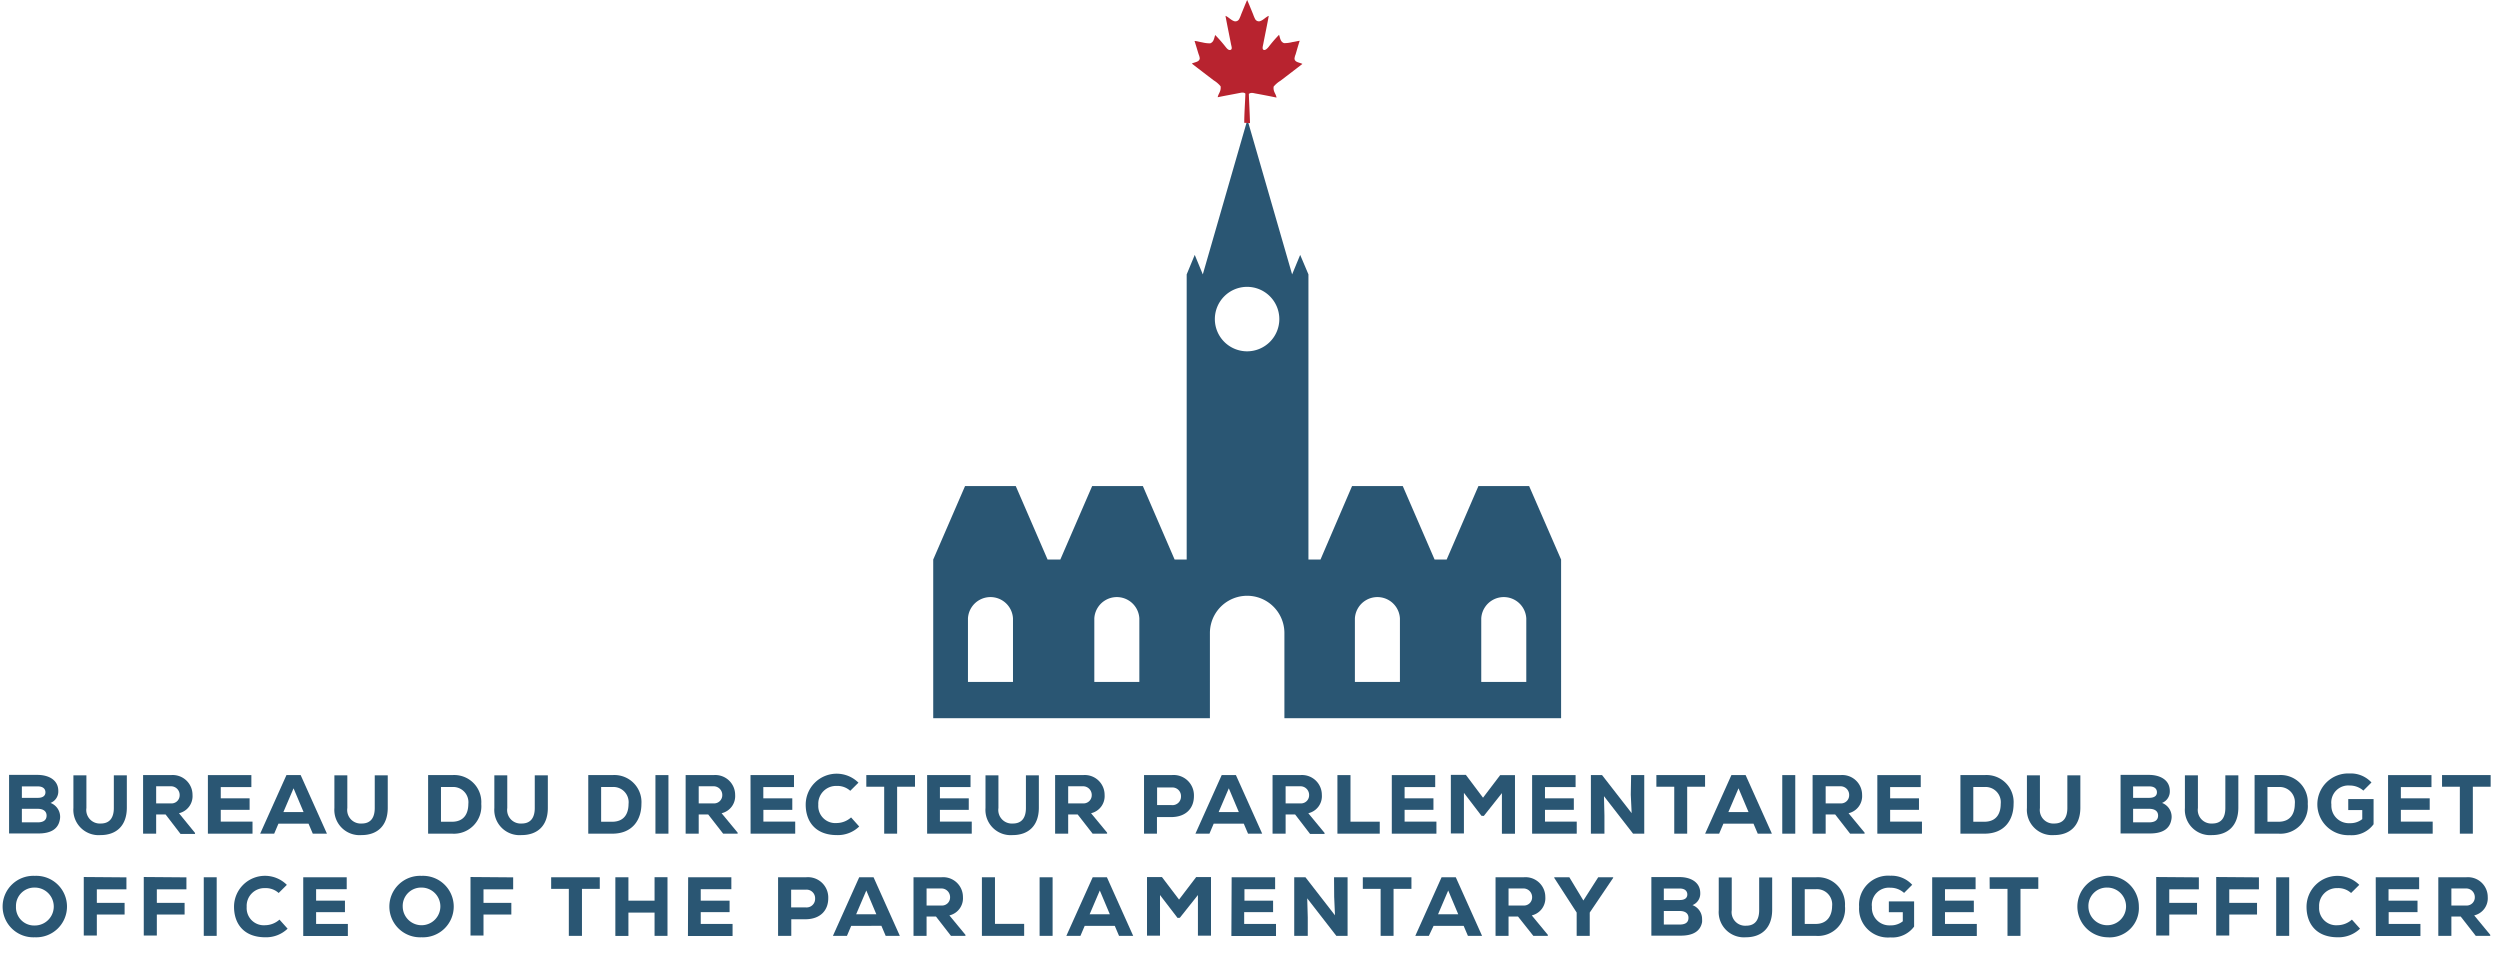 <svg id="Live" xmlns="http://www.w3.org/2000/svg" viewBox="0 0 369.18 141.88"><defs><style>.cls-1{fill:#2a5673;}.cls-2{fill:#b8232f;fill-rule:evenodd;}</style></defs><title>2019-08-19_Full_logo_f</title><path class="cls-1" d="M225.81,71.78h-7.49l-4.69,10.85h-1.78l-4.7-10.85h-7.49L195,82.63h-1.78V53.72h0V40.52L192,37.64l-1.19,2.88h0l-6.6-22.85-6.59,22.85h0l-1.19-2.88-1.19,2.88v13.2h0V82.63h-1.78l-4.69-10.85h-7.49l-4.7,10.85H154.7L150,71.78h-7.49l-4.7,10.85v23.43h40.86V93.48a5.49,5.49,0,0,1,11,0v12.58h40.86V82.63ZM149.59,100.7h-6.65V91.32a3.33,3.33,0,0,1,6.65,0Zm18.66,0H161.6V91.32a3.33,3.33,0,0,1,6.65,0Zm15.91-48.82a4.76,4.76,0,1,1,4.76-4.76A4.76,4.76,0,0,1,184.16,51.88Zm22.57,48.82h-6.65V91.32a3.33,3.33,0,0,1,6.65,0Zm18.66,0h-6.65V91.32a3.33,3.33,0,0,1,6.65,0Z"/><path class="cls-2" d="M183.74,18.13c0-1.29.12-2.86.17-4.31-.28-.25-.65-.12-1-.06-1,.2-2.11.39-3.09.6.11-.58.52-.85.43-1.62a4.07,4.07,0,0,0-1-.86c-1.09-.83-2.18-1.66-3.25-2.49.43-.23,1.11-.22,1.17-.77A2.16,2.16,0,0,0,177,8c-.2-.64-.42-1.41-.6-1.95.31,0,.7.14,1.11.2a4.67,4.67,0,0,0,1.2.15.82.82,0,0,0,.49-.46c.11-.23.16-.52.25-.77A20.82,20.82,0,0,1,181,6.94c.14.17.4.53.71.43s.15-.5.08-.83c-.26-1.35-.59-2.92-.82-4.2.4.15.77.58,1.17.74A.63.63,0,0,0,183,2.8a5.32,5.32,0,0,0,.29-.69c.27-.65.64-1.59.88-2.11h0c.24.52.61,1.46.88,2.11a5.32,5.32,0,0,0,.29.69.63.63,0,0,0,.85.28c.4-.16.77-.59,1.17-.74-.23,1.28-.56,2.85-.82,4.2-.07.33-.18.74.08.83s.57-.26.71-.43a19.21,19.21,0,0,1,1.55-1.8c.09.25.14.54.25.77a.82.82,0,0,0,.49.46,4.67,4.67,0,0,0,1.2-.15c.41-.06.8-.16,1.11-.2-.18.54-.4,1.31-.6,2a2.16,2.16,0,0,0-.17.65c.06.55.74.54,1.17.77-1.07.83-2.16,1.66-3.25,2.49a4.07,4.07,0,0,0-1,.86c-.09.77.32,1,.43,1.62-1-.21-2-.4-3.09-.6-.32-.06-.69-.19-1,.06.05,1.45.14,3,.17,4.31Z"/><path class="cls-1" d="M5.14,138.41a4.54,4.54,0,1,1,0-9.07,4.54,4.54,0,1,1,0,9.07Zm0-7.34a2.71,2.71,0,0,0-2.78,2.8,2.68,2.68,0,0,0,2.78,2.8,2.8,2.8,0,0,0,0-5.6Z"/><path class="cls-1" d="M18.67,129.56v1.77H14.3v2h4.1v1.72H14.3v3.1H12.37v-8.64Z"/><path class="cls-1" d="M27.53,129.56v1.77H23.16v2h4.1v1.72h-4.1v3.1H21.23v-8.64Z"/><path class="cls-1" d="M32,129.55v8.65H30.09v-8.65Z"/><path class="cls-1" d="M39.19,138.41c-3.3,0-4.63-2.13-4.63-4.49a4.57,4.57,0,0,1,7.8-3.25l-1.21,1.2a2.82,2.82,0,0,0-2-.72,2.62,2.62,0,0,0-2.72,2.78,2.53,2.53,0,0,0,2.72,2.7,3.23,3.23,0,0,0,2.12-.83l1.2,1.34A4.56,4.56,0,0,1,39.19,138.41Z"/><path class="cls-1" d="M44.78,129.55H51.2v1.76H46.68V133h4.26v1.7H46.68v1.74h4.69v1.78H44.78Z"/><path class="cls-1" d="M62.25,138.41a4.54,4.54,0,1,1,0-9.07,4.54,4.54,0,1,1,0,9.07Zm0-7.34a2.71,2.71,0,0,0-2.78,2.8,2.78,2.78,0,1,0,2.78-2.8Z"/><path class="cls-1" d="M75.78,129.56v1.77H71.4v2h4.11v1.72H71.4v3.1H69.48v-8.64Z"/><path class="cls-1" d="M81.39,129.55h7.18v1.71H85.94v6.94H84v-6.94H81.39Z"/><path class="cls-1" d="M92.8,134.77v3.44H90.87v-8.66H92.8V133h3.86v-3.46h1.91v8.66H96.66v-3.44Z"/><path class="cls-1" d="M101.62,129.55H108v1.76h-4.52V133h4.26v1.7h-4.26v1.74h4.7v1.78h-6.59Z"/><path class="cls-1" d="M114.9,138.2v-8.65H119a3,3,0,0,1,3.31,3.1c0,1.74-1.11,3.06-3.31,3.1h-2.15v2.45Zm5.47-5.51a1.27,1.27,0,0,0-1.39-1.31h-2.15V134H119A1.26,1.26,0,0,0,120.37,132.69Z"/><path class="cls-1" d="M125.07,138.2H123l3.88-8.65H129l3.88,8.65h-2.09l-.63-1.48H125.7Zm4.34-3.19-1.48-3.51-1.5,3.51Z"/><path class="cls-1" d="M138.22,135.35h-1.39v2.85H134.9v-8.65H139a2.92,2.92,0,0,1,3.2,2.91,2.6,2.6,0,0,1-2,2.72l2.37,2.87v.15h-2.14Zm.81-1.63a1.19,1.19,0,0,0,1.27-1.21,1.28,1.28,0,0,0-1.3-1.31h-2.17v2.52Z"/><path class="cls-1" d="M151.24,136.43v1.77H145v-8.65h1.93v6.88Z"/><path class="cls-1" d="M155.44,129.55v8.65h-1.92v-8.65Z"/><path class="cls-1" d="M159.55,138.2h-2.08l3.89-8.65h2.1l3.88,8.65h-2.09l-.63-1.48h-4.44Zm4.34-3.19-1.48-3.51-1.5,3.51Z"/><path class="cls-1" d="M173.89,135.55l-2.59-3.38v6h-1.92v-8.65h2.21l2.52,3.32,2.53-3.32h2.19v8.65H176.9v-6l-2.67,3.36Z"/><path class="cls-1" d="M181.88,129.55h6.42v1.76h-4.53V133H188v1.7h-4.27v1.74h4.7v1.78h-6.59Z"/><path class="cls-1" d="M197,129.55H199v8.65h-1.66l-4.3-5.54.08,2.84v2.7h-2v-8.65h1.66l4.36,5.62-.12-2.72Z"/><path class="cls-1" d="M201.25,129.55h7.18v1.71h-2.64v6.94h-1.91v-6.94h-2.63Z"/><path class="cls-1" d="M211,138.2H209l3.88-8.65h2.1l3.88,8.65h-2.09l-.63-1.48h-4.44Zm4.34-3.19-1.48-3.51-1.5,3.51Z"/><path class="cls-1" d="M224.17,135.35h-1.4v2.85h-1.92v-8.65H225a2.92,2.92,0,0,1,3.2,2.91,2.6,2.6,0,0,1-2,2.72l2.37,2.87v.15h-2.14Zm.8-1.63a1.2,1.2,0,0,0,1.28-1.21,1.28,1.28,0,0,0-1.3-1.31h-2.18v2.52Z"/><path class="cls-1" d="M238.22,129.55v.09l-3.46,5.12v3.44h-1.93v-3.44l-3.31-5.12v-.09h2.23l2.07,3.43,2.19-3.43Z"/><path class="cls-1" d="M251.08,131.89a1.82,1.82,0,0,1-1.15,1.77,2.19,2.19,0,0,1,1.42,2.07,3.49,3.49,0,0,1,0,.44c-.26,1.4-1.41,2-3.15,2h-4.34v-8.65h4.26C249.7,129.55,251.08,130.29,251.08,131.89Zm-1.91.2c0-.5-.36-.88-1.1-.88H245.7v1.7h2.35C248.8,132.91,249.17,132.6,249.17,132.09Zm.17,3.44c0-.61-.44-1-1.29-1H245.7v2h2.37C249,136.52,249.34,136.13,249.34,135.53Z"/><path class="cls-1" d="M257.81,138.41a3.73,3.73,0,0,1-4-4v-4.83h1.92v4.83a2,2,0,0,0,2.12,2.29c1.44,0,1.93-1,1.93-2.29v-4.83h1.92v4.83C261.68,137,260.17,138.41,257.81,138.41Z"/><path class="cls-1" d="M272.45,133.81a4,4,0,0,1-4.3,4.39h-3.54v-8.65h3.54A4,4,0,0,1,272.45,133.81Zm-1.9,0a2.25,2.25,0,0,0-2.4-2.5h-1.64v5.13h1.64C270,136.42,270.55,135,270.55,133.79Z"/><path class="cls-1" d="M279.15,131.09a2.53,2.53,0,0,0-2.72,2.83,2.58,2.58,0,0,0,2.72,2.73,2.82,2.82,0,0,0,1.84-.6v-1.34h-2.06v-1.6h3.73v3.72a4,4,0,0,1-3.52,1.6,4.25,4.25,0,0,1-4.6-4.51,4.3,4.3,0,0,1,4.61-4.6,4.15,4.15,0,0,1,3.23,1.34l-1.2,1.2A3,3,0,0,0,279.15,131.09Z"/><path class="cls-1" d="M285.33,129.55h6.41v1.76h-4.52V133h4.26v1.7h-4.26v1.74h4.7v1.78h-6.59Z"/><path class="cls-1" d="M293.81,129.55H301v1.71h-2.63v6.94h-1.92v-6.94h-2.63Z"/><path class="cls-1" d="M311.18,138.41a4.54,4.54,0,1,1,4.67-4.54A4.32,4.32,0,0,1,311.18,138.41Zm0-7.34a2.71,2.71,0,0,0-2.78,2.8,2.78,2.78,0,1,0,2.78-2.8Z"/><path class="cls-1" d="M324.71,129.56v1.77h-4.37v2h4.1v1.72h-4.1v3.1h-1.93v-8.64Z"/><path class="cls-1" d="M333.58,129.56v1.77H329.2v2h4.1v1.72h-4.1v3.1h-1.93v-8.64Z"/><path class="cls-1" d="M338.05,129.55v8.65h-1.92v-8.65Z"/><path class="cls-1" d="M345.23,138.41c-3.3,0-4.62-2.13-4.62-4.49a4.57,4.57,0,0,1,7.79-3.25l-1.21,1.2a2.82,2.82,0,0,0-2-.72,2.62,2.62,0,0,0-2.72,2.78,2.53,2.53,0,0,0,2.72,2.7,3.23,3.23,0,0,0,2.12-.83l1.2,1.34A4.56,4.56,0,0,1,345.23,138.41Z"/><path class="cls-1" d="M350.83,129.55h6.41v1.76h-4.52V133H357v1.7h-4.26v1.74h4.69v1.78h-6.58Z"/><path class="cls-1" d="M363.38,135.35H362v2.85h-1.93v-8.65h4.1a2.92,2.92,0,0,1,3.2,2.91,2.6,2.6,0,0,1-2,2.72l2.37,2.87v.15h-2.14Zm.8-1.63a1.2,1.2,0,0,0,1.28-1.21,1.28,1.28,0,0,0-1.3-1.31H362v2.52Z"/><path class="cls-1" d="M8.61,116.81a1.81,1.81,0,0,1-1.15,1.76,2.19,2.19,0,0,1,1.42,2.07,2.12,2.12,0,0,1-.05.44c-.26,1.4-1.41,2-3.15,2H1.34v-8.65H5.61C7.24,114.46,8.61,115.2,8.61,116.81Zm-1.9.19c0-.5-.36-.87-1.1-.87H3.23v1.69H5.58C6.33,117.82,6.71,117.51,6.71,117Zm.17,3.44c0-.61-.45-1-1.3-1H3.23v2H5.61C6.48,121.43,6.88,121.05,6.88,120.44Z"/><path class="cls-1" d="M14.84,123.32a3.73,3.73,0,0,1-4-4v-4.83h1.92v4.83a2,2,0,0,0,2.12,2.29c1.43,0,1.93-1,1.93-2.29v-4.83h1.92v4.83C18.71,121.92,17.2,123.32,14.84,123.32Z"/><path class="cls-1" d="M24.45,120.27H23.06v2.84H21.13v-8.65h4.1a2.93,2.93,0,0,1,3.2,2.92,2.59,2.59,0,0,1-2,2.71L28.8,123v.15H26.66Zm.8-1.63a1.2,1.2,0,0,0,1.28-1.22,1.28,1.28,0,0,0-1.3-1.31H23.06v2.53Z"/><path class="cls-1" d="M30.7,114.46h6.42v1.77H32.6v1.66h4.26v1.7H32.6v1.74h4.69v1.78H30.7Z"/><path class="cls-1" d="M40.49,123.11H38.42l3.88-8.65h2.1l3.88,8.65H46.19l-.63-1.48H41.12Zm4.34-3.19-1.48-3.51-1.5,3.51Z"/><path class="cls-1" d="M53.38,123.32a3.73,3.73,0,0,1-4-4v-4.83h1.91v4.83a2,2,0,0,0,2.13,2.29c1.43,0,1.92-1,1.92-2.29v-4.83h1.92v4.83C57.25,121.92,55.74,123.32,53.38,123.32Z"/><path class="cls-1" d="M71.07,118.72a4.05,4.05,0,0,1-4.3,4.39H63.22v-8.65h3.55A4,4,0,0,1,71.07,118.72Zm-1.91,0a2.25,2.25,0,0,0-2.39-2.5H65.12v5.13h1.65C68.64,121.33,69.16,120,69.16,118.7Z"/><path class="cls-1" d="M77,123.32a3.73,3.73,0,0,1-4-4v-4.83h1.91v4.83a2,2,0,0,0,2.13,2.29c1.43,0,1.93-1,1.93-2.29v-4.83H80.9v4.83C80.9,121.92,79.39,123.32,77,123.32Z"/><path class="cls-1" d="M94.72,118.72c0,2.28-1.27,4.39-4.3,4.39H86.87v-8.65h3.55A4,4,0,0,1,94.72,118.72Zm-1.9,0a2.25,2.25,0,0,0-2.4-2.5H88.77v5.13h1.65C92.3,121.33,92.82,120,92.82,118.7Z"/><path class="cls-1" d="M98.71,114.46v8.65H96.79v-8.65Z"/><path class="cls-1" d="M104.58,120.27h-1.4v2.84h-1.93v-8.65h4.11a2.93,2.93,0,0,1,3.2,2.92,2.59,2.59,0,0,1-2,2.71l2.37,2.87v.15h-2.14Zm.8-1.63a1.21,1.21,0,0,0,1.28-1.22,1.28,1.28,0,0,0-1.3-1.31h-2.18v2.53Z"/><path class="cls-1" d="M110.83,114.46h6.42v1.77h-4.53v1.66H117v1.7h-4.27v1.74h4.7v1.78h-6.59Z"/><path class="cls-1" d="M123.6,123.32c-3.3,0-4.62-2.13-4.62-4.49a4.57,4.57,0,0,1,7.79-3.25l-1.21,1.2a2.82,2.82,0,0,0-2-.72,2.63,2.63,0,0,0-2.72,2.79,2.52,2.52,0,0,0,2.72,2.69,3.23,3.23,0,0,0,2.12-.83l1.2,1.34A4.52,4.52,0,0,1,123.6,123.32Z"/><path class="cls-1" d="M127.93,114.46h7.19v1.72h-2.64v6.93h-1.91v-6.93h-2.64Z"/><path class="cls-1" d="M136.91,114.46h6.41v1.77H138.8v1.66h4.26v1.7H138.8v1.74h4.7v1.78h-6.59Z"/><path class="cls-1" d="M149.53,123.32a3.73,3.73,0,0,1-4-4v-4.83h1.91v4.83a2,2,0,0,0,2.13,2.29c1.43,0,1.93-1,1.93-2.29v-4.83h1.91v4.83C153.39,121.92,151.89,123.32,149.53,123.32Z"/><path class="cls-1" d="M159.14,120.27h-1.4v2.84h-1.93v-8.65h4.11a2.93,2.93,0,0,1,3.2,2.92,2.59,2.59,0,0,1-2,2.71l2.37,2.87v.15h-2.14Zm.8-1.63a1.21,1.21,0,0,0,1.28-1.22,1.28,1.28,0,0,0-1.3-1.31h-2.18v2.53Z"/><path class="cls-1" d="M168.94,123.11v-8.65H173a3,3,0,0,1,3.31,3.1c0,1.74-1.11,3.07-3.31,3.1h-2.15v2.45Zm5.46-5.51a1.27,1.27,0,0,0-1.38-1.31h-2.15v2.6H173A1.26,1.26,0,0,0,174.4,117.6Z"/><path class="cls-1" d="M178.6,123.11h-2.07l3.88-8.65h2.1l3.88,8.65H184.3l-.63-1.48h-4.44Zm4.34-3.19-1.48-3.51-1.5,3.51Z"/><path class="cls-1" d="M191.25,120.27h-1.4v2.84h-1.93v-8.65H192a2.93,2.93,0,0,1,3.2,2.92,2.58,2.58,0,0,1-2,2.71L195.6,123v.15h-2.14Zm.8-1.63a1.2,1.2,0,0,0,1.27-1.22,1.28,1.28,0,0,0-1.3-1.31h-2.17v2.53Z"/><path class="cls-1" d="M203.75,121.34v1.77H197.5v-8.65h1.93v6.88Z"/><path class="cls-1" d="M205.53,114.46h6.41v1.77h-4.52v1.66h4.26v1.7h-4.26v1.74h4.7v1.78h-6.59Z"/><path class="cls-1" d="M218.77,120.47l-2.59-3.39v6h-1.93v-8.65h2.22L219,117.8l2.53-3.33h2.19v8.65h-1.93v-6l-2.67,3.37Z"/><path class="cls-1" d="M226.25,114.46h6.42v1.77h-4.52v1.66h4.26v1.7h-4.26v1.74h4.69v1.78h-6.59Z"/><path class="cls-1" d="M240.87,114.46h1.94v8.65h-1.65l-4.3-5.54.07,2.85v2.69h-2v-8.65h1.65l4.37,5.62-.13-2.72Z"/><path class="cls-1" d="M244.6,114.46h7.19v1.72h-2.64v6.93h-1.91v-6.93H244.6Z"/><path class="cls-1" d="M253.87,123.11H251.8l3.88-8.65h2.1l3.88,8.65h-2.09l-.63-1.48H254.5Zm4.34-3.19-1.48-3.51-1.5,3.51Z"/><path class="cls-1" d="M265.11,114.46v8.65h-1.92v-8.65Z"/><path class="cls-1" d="M271,120.27h-1.4v2.84h-1.93v-8.65h4.11a2.93,2.93,0,0,1,3.2,2.92,2.59,2.59,0,0,1-2,2.71l2.37,2.87v.15h-2.14Zm.8-1.63a1.2,1.2,0,0,0,1.27-1.22,1.27,1.27,0,0,0-1.29-1.31h-2.18v2.53Z"/><path class="cls-1" d="M277.23,114.46h6.41v1.77h-4.52v1.66h4.26v1.7h-4.26v1.74h4.7v1.78h-6.59Z"/><path class="cls-1" d="M297.35,118.72c0,2.28-1.27,4.39-4.3,4.39H289.5v-8.65h3.55A4,4,0,0,1,297.35,118.72Zm-1.9,0a2.25,2.25,0,0,0-2.4-2.5H291.4v5.13h1.65C294.93,121.33,295.45,120,295.45,118.7Z"/><path class="cls-1" d="M303.32,123.32a3.73,3.73,0,0,1-4-4v-4.83h1.92v4.83a2,2,0,0,0,2.12,2.29c1.44,0,1.93-1,1.93-2.29v-4.83h1.92v4.83C307.19,121.92,305.68,123.32,303.32,123.32Z"/><path class="cls-1" d="M320.42,116.81a1.81,1.81,0,0,1-1.15,1.76,2.19,2.19,0,0,1,1.42,2.07,2.12,2.12,0,0,1-.05.44c-.26,1.4-1.41,2-3.15,2h-4.34v-8.65h4.27C319.05,114.46,320.42,115.2,320.42,116.81Zm-1.9.19c0-.5-.36-.87-1.1-.87H315v1.69h2.35C318.15,117.82,318.52,117.51,318.52,117Zm.17,3.44c0-.61-.44-1-1.3-1H315v2h2.38C318.29,121.43,318.69,121.05,318.69,120.44Z"/><path class="cls-1" d="M326.65,123.32a3.73,3.73,0,0,1-4-4v-4.83h1.92v4.83a2,2,0,0,0,2.12,2.29c1.44,0,1.93-1,1.93-2.29v-4.83h1.92v4.83C330.52,121.92,329,123.32,326.65,123.32Z"/><path class="cls-1" d="M340.79,118.72a4.05,4.05,0,0,1-4.3,4.39h-3.55v-8.65h3.55A4,4,0,0,1,340.79,118.72Zm-1.91,0a2.25,2.25,0,0,0-2.39-2.5h-1.65v5.13h1.65C338.36,121.33,338.88,120,338.88,118.7Z"/><path class="cls-1" d="M347,116a2.52,2.52,0,0,0-2.72,2.83,2.58,2.58,0,0,0,2.72,2.73,2.78,2.78,0,0,0,1.84-.6v-1.34h-2.07V118h3.74v3.72a4,4,0,0,1-3.53,1.61,4.56,4.56,0,1,1,0-9.11,4.13,4.13,0,0,1,3.22,1.33l-1.2,1.2A3,3,0,0,0,347,116Z"/><path class="cls-1" d="M352.65,114.46h6.41v1.77h-4.52v1.66h4.26v1.7h-4.26v1.74h4.7v1.78h-6.59Z"/><path class="cls-1" d="M360.62,114.46h7.18v1.72h-2.63v6.93h-1.92v-6.93h-2.63Z"/></svg>